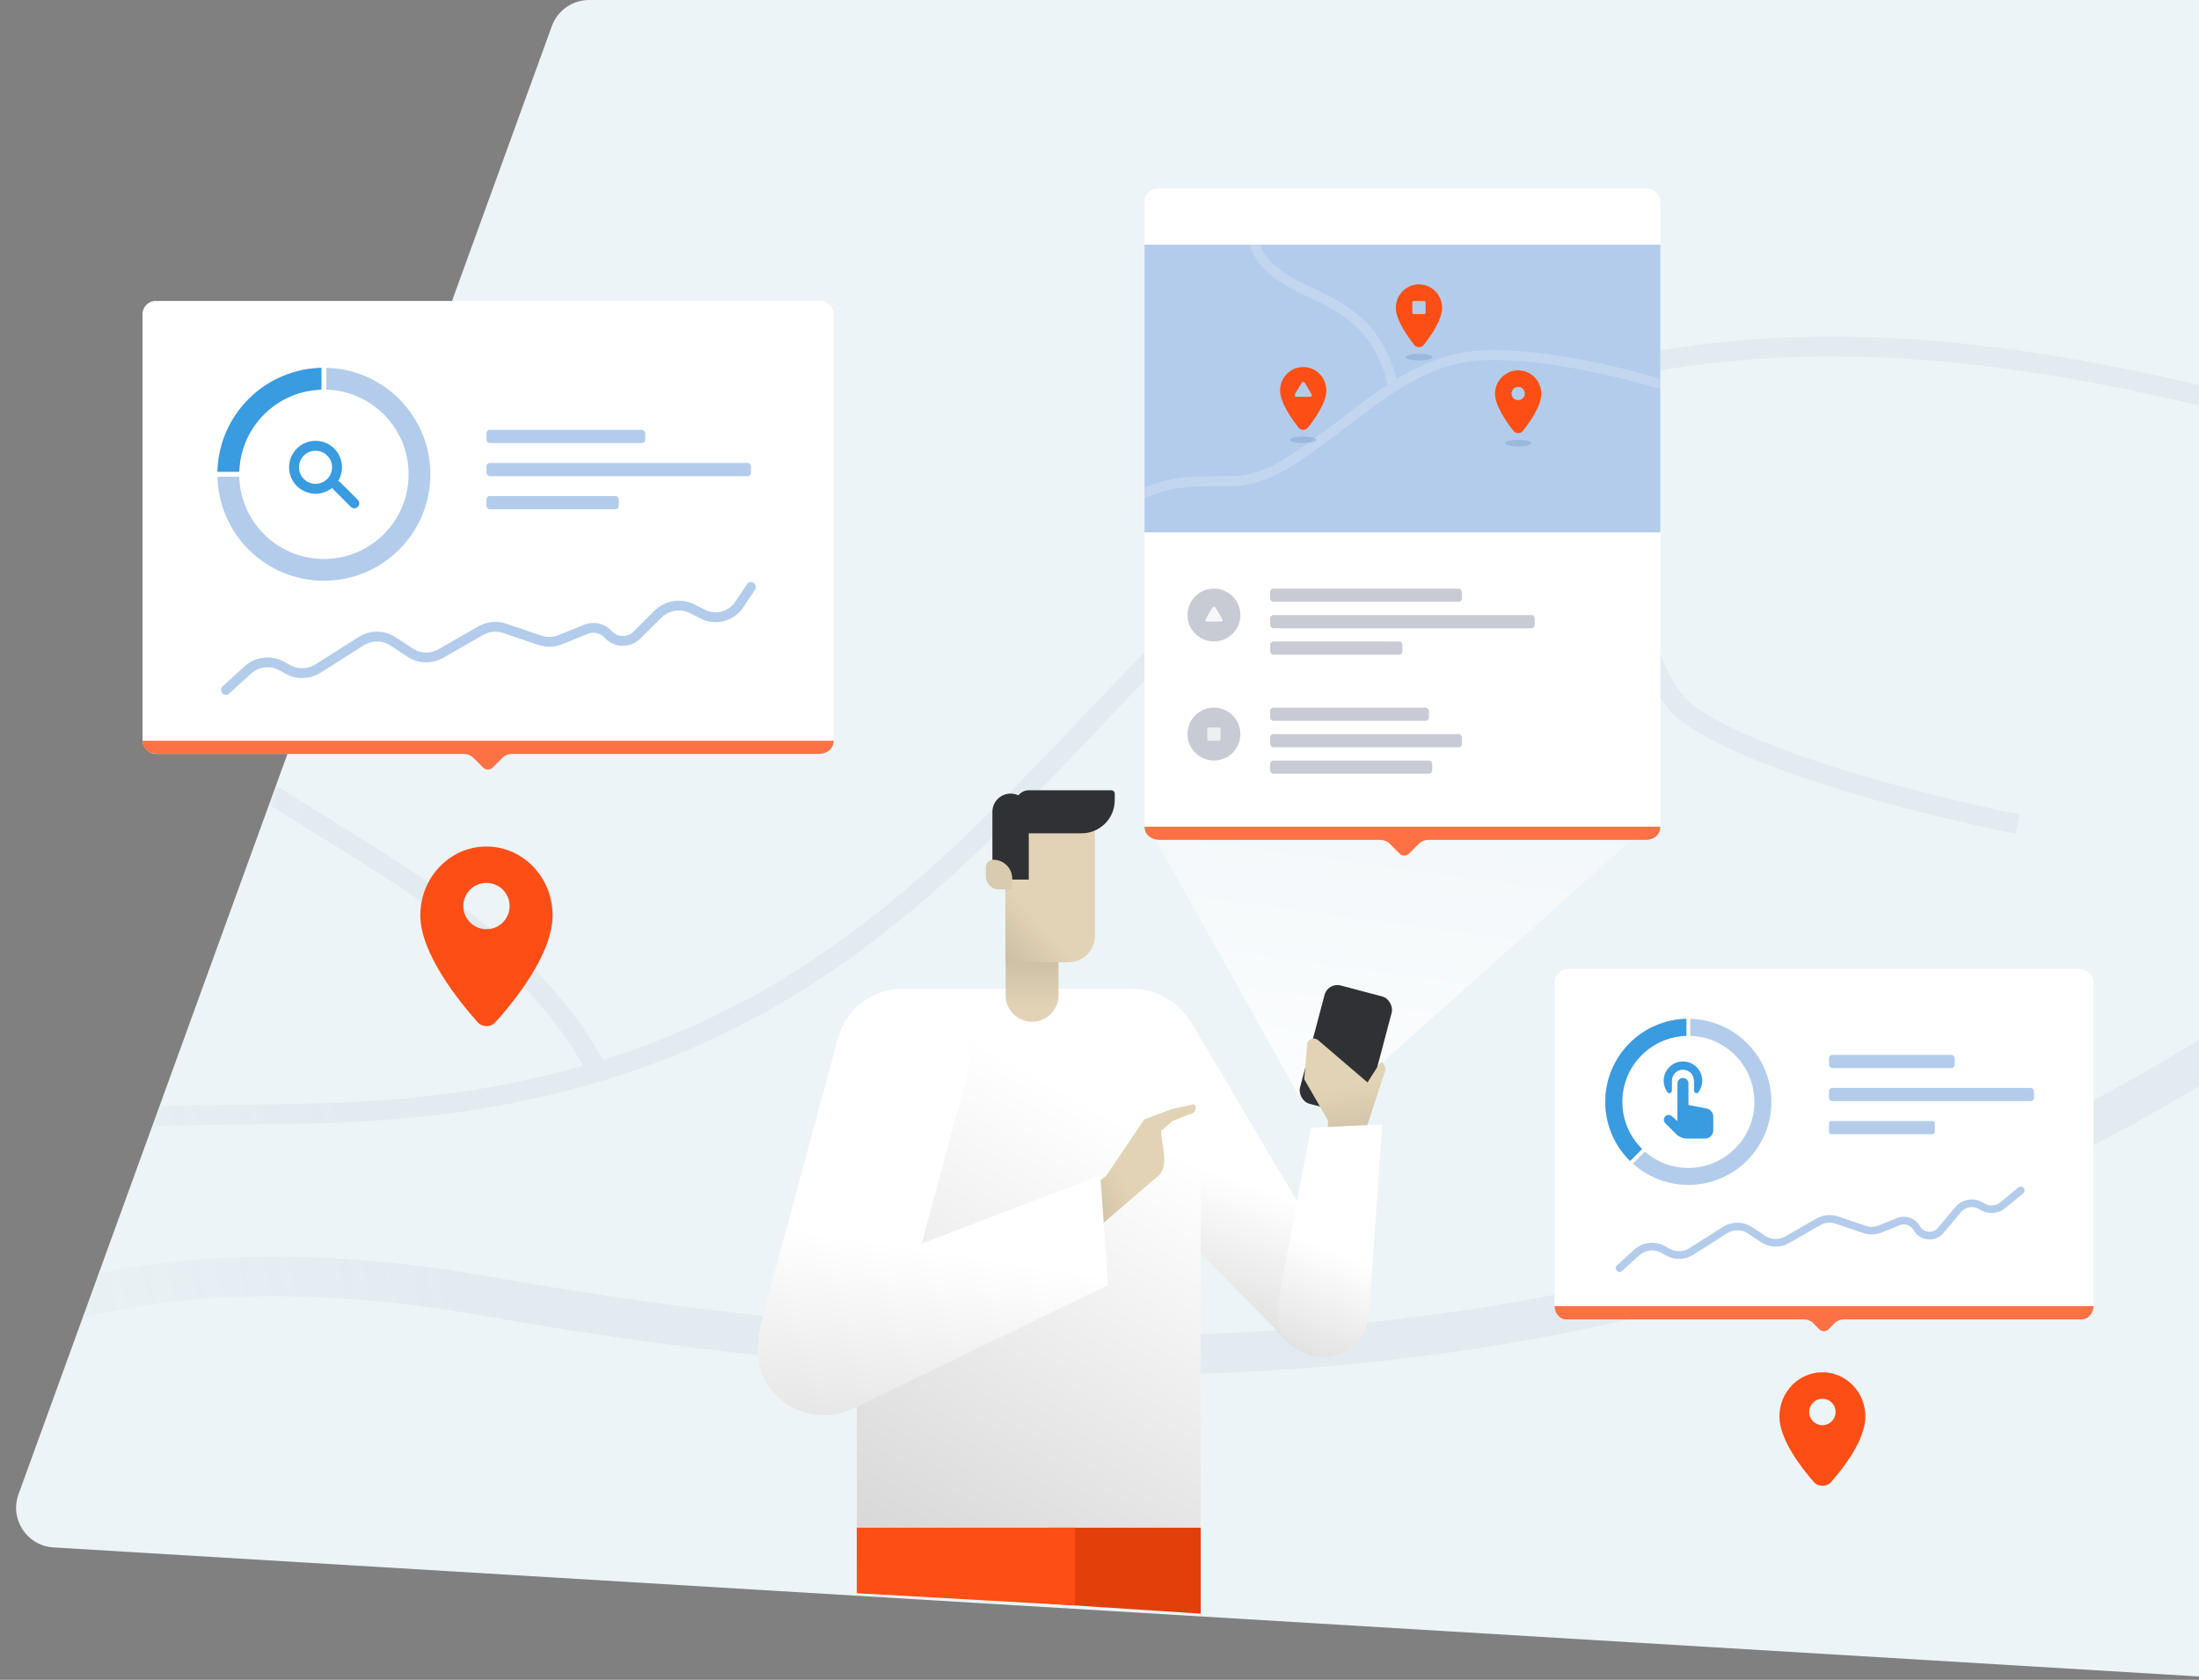 <?xml version="1.0" encoding="UTF-8"?> <svg xmlns="http://www.w3.org/2000/svg" width="665" height="508" viewBox="0 0 665 508" fill="none"><rect x="0" y="0" width="665" height="508" fill="#808080" stroke="none"/><path d="M665.109 0V507L16.157 467.966C8.148 467.484 2.859 459.431 5.598 451.89L166.881 7.903C168.605 3.159 173.113 0 178.16 0H665.109Z" fill="#EDF4F7"></path><mask id="mask0" maskUnits="userSpaceOnUse" x="4" y="1" width="661" height="508"><path d="M665 1V508L16.047 468.965C8.039 468.484 2.75 460.431 5.489 452.89L166.772 8.903C168.495 4.159 173.003 1 178.051 1H665Z" fill="#EDF4F7"></path></mask><g mask="url(#mask0)"><g opacity="0.2"><path opacity="0.5" d="M665.109 314.436C616.193 344.016 559.824 371.331 487.597 387.814C401.701 407.417 293.01 411.781 147.379 385.955C118.397 380.815 82.959 377.772 48.278 382.046C13.614 386.318 -20.76 397.963 -47 422.628L-38.781 431.372C-15.021 409.038 16.605 398.04 49.746 393.956C82.871 389.874 117.044 392.762 145.284 397.77C292.178 423.821 402.52 419.539 490.267 399.514C561.047 383.36 616.885 357.016 665.109 328.423V314.436Z" fill="url(#paint0_linear)"></path><path opacity="0.5" d="M665.109 116.504C611.053 103.689 551.424 95.537 491.394 107.927C418.24 123.026 375.167 166.488 333.038 210.829C331.648 212.292 330.259 213.756 328.871 215.22C288.567 257.698 248.271 300.17 182.24 320.546C171.223 300.249 154.303 284.655 135.753 271.212C126.138 264.243 116.035 257.819 106.044 251.612C103.855 250.252 101.672 248.903 99.501 247.561C91.738 242.764 84.123 238.058 76.86 233.244C58.237 220.9 42.429 208.153 33.231 192.266C24.141 176.567 21.328 157.474 29.414 131.945C49.992 66.977 35.65 11.872 13.682 -28.918C0.847 -52.748 -14.603 -71.724 -27.255 -85H-35.633C-22.672 -72.003 -5.547 -51.967 8.399 -26.073C29.792 13.648 43.672 67.063 23.694 130.134C15.168 157.049 17.994 177.923 28.038 195.273C37.975 212.435 54.797 225.818 73.545 238.245C80.895 243.117 88.618 247.89 96.395 252.695C98.554 254.03 100.717 255.367 102.878 256.709C112.849 262.903 122.799 269.234 132.232 276.07C150.095 289.016 165.931 303.654 176.35 322.289C138.195 333.132 106.426 333.709 74.269 334.067L72.136 334.091C39.676 334.447 6.655 334.809 -33.319 345.738L-31.736 351.526C7.486 340.802 39.846 340.446 72.361 340.088L74.336 340.067C107.522 339.697 140.99 339.105 181.598 327.01C250.593 306.46 292.355 262.433 332.982 219.605C334.451 218.055 335.92 216.507 337.388 214.962C378.731 171.447 419.909 130.041 488.708 114.642C487.731 129.159 487.499 149.778 489.705 168.992C490.913 179.523 492.866 189.743 495.884 198.346C498.878 206.879 503.055 214.214 508.977 218.491C519.805 226.311 538.987 233.513 558.174 239.321C577.487 245.167 597.256 249.729 609.586 252.146L610.741 246.258C598.573 243.873 579.003 239.356 559.913 233.578C540.697 227.762 522.413 220.793 512.49 213.627C508.037 210.411 504.385 204.452 501.546 196.36C498.731 188.337 496.846 178.599 495.665 168.308C493.424 148.779 493.758 127.657 494.814 113.357C553.367 101.769 611.703 109.91 665.109 122.672V116.504Z" fill="url(#paint1_linear)"></path></g></g><path fill-rule="evenodd" clip-rule="evenodd" d="M149.841 309.103C155.315 303.046 167.109 288.629 167.109 276.829C167.109 265.326 158.155 256 147.109 256C136.064 256 127.109 265.326 127.109 276.829C127.109 288.381 138.933 302.961 144.398 309.083C145.868 310.73 148.361 310.74 149.841 309.103ZM147.109 281C150.975 281 154.109 277.866 154.109 274C154.109 270.134 150.975 267 147.109 267C143.243 267 140.109 270.134 140.109 274C140.109 277.866 143.243 281 147.109 281Z" fill="#FC4E15"></path><path fill-rule="evenodd" clip-rule="evenodd" d="M553.8 448.117C557.608 443.789 564.109 435.376 564.109 428.39C564.109 420.995 558.289 415 551.109 415C543.93 415 538.109 420.995 538.109 428.39C538.109 435.232 544.633 443.726 548.438 448.099C549.875 449.751 552.354 449.761 553.8 448.117ZM551.109 431C553.319 431 555.109 429.209 555.109 427C555.109 424.791 553.319 423 551.109 423C548.9 423 547.109 424.791 547.109 427C547.109 429.209 548.9 431 551.109 431Z" fill="#FC4E15"></path><path d="M309.109 324L360.109 309L413.109 398.5L392.875 407.441C392.114 407.777 391.223 407.607 390.64 407.013L309.109 324Z" fill="white"></path><path d="M309.109 324L360.109 309L413.109 398.5L392.875 407.441C392.114 407.777 391.223 407.607 390.64 407.013L309.109 324Z" fill="url(#paint2_linear)" fill-opacity="0.25" style="mix-blend-mode:multiply"></path><path d="M346.109 248L392.609 331L416.109 323L500.109 248L346.109 248Z" fill="url(#paint3_linear)"></path><rect x="401.587" y="297" width="21" height="37" rx="4" transform="rotate(14.843 401.587 297)" fill="#303134"></rect><path d="M419.079 323.255L412.187 344.259L409.235 350.805L401.103 349.972L401.625 338.888L394.419 326.384L395.287 315.896C395.421 314.271 397.34 313.481 398.58 314.541L413.557 327.353C414.75 325.339 417.306 321.56 417.306 321.56C417.998 320.94 418.387 321.49 419.079 323.255Z" fill="#E2D3B6"></path><path d="M419.079 323.255L412.187 344.259L409.235 350.805L401.103 349.972L401.625 338.888L394.419 326.384L395.287 315.896C395.421 314.271 397.34 313.481 398.58 314.541L413.557 327.353C414.75 325.339 417.306 321.56 417.306 321.56C417.998 320.94 418.387 321.49 419.079 323.255Z" fill="url(#paint4_linear)"></path><path d="M413.973 397.489C413.534 403.756 408.942 408.946 402.775 410.145C393.149 412.017 384.669 403.588 386.484 393.951L396.446 341.041L417.999 340.036L413.973 397.489Z" fill="white"></path><path d="M413.973 397.489C413.534 403.756 408.942 408.946 402.775 410.145C393.149 412.017 384.669 403.588 386.484 393.951L396.446 341.041L417.999 340.036L413.973 397.489Z" fill="url(#paint5_linear)" fill-opacity="0.25" style="mix-blend-mode:multiply"></path><path d="M259.109 314C259.109 305.716 265.825 299 274.109 299H342.109C353.707 299 363.109 308.402 363.109 320V472H259.109V314Z" fill="white"></path><path d="M259.109 314C259.109 305.716 265.825 299 274.109 299H342.109C353.707 299 363.109 308.402 363.109 320V472H259.109V314Z" fill="url(#paint6_linear)" fill-opacity="0.25" style="mix-blend-mode:multiply"></path><path d="M363.109 488L317.109 485V462H363.109V488Z" fill="#E2400B"></path><path d="M325.109 485.5L259.109 481.812V462H325.109V485.5Z" fill="#FC4E15"></path><path d="M345.999 338.564L334.548 355.584L328.004 360.47L329.569 373.38L350.302 355.584C353.609 352.5 351.346 346.857 351.109 342L354.609 339L359.609 337C361.572 337 362.281 334.28 360.9 333.994L354.214 335.434L345.999 338.564Z" fill="#E2D3B6"></path><path d="M345.999 338.564L334.548 355.584L328.004 360.47L329.569 373.38L350.302 355.584C353.609 352.5 351.346 346.857 351.109 342L354.609 339L359.609 337C361.572 337 362.281 334.28 360.9 333.994L354.214 335.434L345.999 338.564Z" fill="url(#paint7_linear)"></path><path d="M278.315 299.691C267.473 296.811 256.329 303.19 253.424 313.939L231.283 395.864C229.549 402.281 227.791 409.237 230.537 415.727C235.024 426.331 247.582 431.011 258.003 425.963L335.109 388.615L332.743 355.437L278.708 376.085L292.685 324.369C295.59 313.62 289.156 302.572 278.315 299.691Z" fill="white"></path><path d="M278.315 299.691C267.473 296.811 256.329 303.19 253.424 313.939L231.283 395.864C229.549 402.281 227.791 409.237 230.537 415.727C235.024 426.331 247.582 431.011 258.003 425.963L335.109 388.615L332.743 355.437L278.708 376.085L292.685 324.369C295.59 313.62 289.156 302.572 278.315 299.691Z" fill="url(#paint8_linear)" fill-opacity="0.25" style="mix-blend-mode:multiply"></path><path d="M304.109 262H320.109V301C320.109 305.418 316.528 309 312.109 309C307.691 309 304.109 305.418 304.109 301V262Z" fill="#E2D3B6"></path><path d="M304.109 262H320.109V301C320.109 305.418 316.528 309 312.109 309C307.691 309 304.109 305.418 304.109 301V262Z" fill="url(#paint9_linear)" style="mix-blend-mode:multiply"></path><path d="M304.109 261.001C304.109 251.06 312.168 243 322.109 243C327.08 243 331.109 247.029 331.109 252V283C331.109 287.418 327.528 291 323.109 291H304.109C304.109 279.082 304.109 270.494 304.109 261.001Z" fill="#E2D3B6"></path><path d="M304.109 261.001C304.109 251.06 312.168 243 322.109 243C327.08 243 331.109 247.029 331.109 252V283C331.109 287.418 327.528 291 323.109 291H304.109C304.109 279.082 304.109 270.494 304.109 261.001Z" fill="url(#paint10_linear)" style="mix-blend-mode:multiply"></path><path d="M300.109 245.5C300.109 242.462 302.572 240 305.609 240C308.647 240 311.109 242.462 311.109 245.5V260.5V266H300.109V245.5Z" fill="#303134"></path><path d="M298.109 262.285C298.109 261.023 299.133 260 300.395 260C303.551 260 306.109 262.558 306.109 265.714V269H302.109C299.9 269 298.109 267.209 298.109 265V262.285Z" fill="#D9CBAF"></path><path d="M307.109 243C307.109 240.791 308.9 239 311.109 239H336.109C336.662 239 337.109 239.447 337.109 240V242C337.109 247.523 332.632 252 327.109 252H307.109V243Z" fill="#303134"></path><rect x="346.109" y="57" width="156" height="197" rx="4" fill="white"></rect><path d="M502.109 250H346.109C346.109 252.456 348.181 254 350.637 254H417.453C418.513 254 419.531 254.422 420.281 255.172L423.262 258.152C424.043 258.933 425.309 258.933 426.09 258.152L429.07 255.172C429.821 254.422 430.838 254 431.899 254H497.744C500.2 254 502.109 252.456 502.109 250Z" fill="#FD7144"></path><rect x="346.109" y="74" width="156" height="87" fill="#B3CCEB" style="mix-blend-mode:multiply"></rect><mask id="mask1" maskUnits="userSpaceOnUse" x="346" y="74" width="157" height="88"><rect x="346.109" y="74" width="156" height="87" fill="#C8CBD4"></rect></mask><g mask="url(#mask1)"><path opacity="0.2" d="M344.109 150C353.609 145.5 358.78 145.5 372.609 145.5C384.609 145.5 394.943 136 403.609 130C409.024 125.798 414.972 121.046 421.361 117M505.109 117C485.609 111 459.109 105.5 443.109 108C435.437 109.199 428.15 112.701 421.361 117M421.361 117C413.609 82.5 382.609 94 378.109 69.5" stroke="white" stroke-width="3"></path></g><ellipse opacity="0.4" cx="394.109" cy="133" rx="4" ry="1" fill="#799BC5"></ellipse><path fill-rule="evenodd" clip-rule="evenodd" d="M395.533 129.31C397.579 126.75 401.109 121.797 401.109 118.085C401.109 114.172 397.975 111 394.109 111C390.243 111 387.109 114.172 387.109 118.085C387.109 121.72 390.651 126.718 392.696 129.301C393.431 130.23 394.793 130.235 395.533 129.31ZM396.655 119.243L394.538 115.715C394.344 115.391 393.875 115.391 393.681 115.715L391.564 119.243C391.364 119.576 391.604 120 391.992 120H396.226C396.615 120 396.855 119.576 396.655 119.243Z" fill="#FC4E15"></path><ellipse opacity="0.4" cx="459.109" cy="134" rx="4" ry="1" fill="#799BC5"></ellipse><path fill-rule="evenodd" clip-rule="evenodd" d="M460.533 130.31C462.579 127.75 466.109 122.797 466.109 119.085C466.109 115.172 462.975 112 459.109 112C455.243 112 452.109 115.172 452.109 119.085C452.109 122.72 455.651 127.718 457.696 130.301C458.431 131.23 459.793 131.235 460.533 130.31ZM459.109 121C460.214 121 461.109 120.105 461.109 119C461.109 117.896 460.214 117 459.109 117C458.005 117 457.109 117.896 457.109 119C457.109 120.105 458.005 121 459.109 121Z" fill="#FC4E15"></path><ellipse opacity="0.4" cx="429.109" cy="108" rx="4" ry="1" fill="#799BC5"></ellipse><path fill-rule="evenodd" clip-rule="evenodd" d="M430.533 104.31C432.579 101.75 436.109 96.797 436.109 93.085C436.109 89.172 432.975 86 429.109 86C425.243 86 422.109 89.172 422.109 93.085C422.109 96.72 425.651 101.718 427.696 104.301C428.431 105.23 429.793 105.235 430.533 104.31ZM427.609 91C427.333 91 427.109 91.224 427.109 91.5V94.5C427.109 94.776 427.333 95 427.609 95H430.609C430.886 95 431.109 94.776 431.109 94.5V91.5C431.109 91.224 430.886 91 430.609 91H427.609Z" fill="#FC4E15"></path><circle cx="367.109" cy="186" r="8" fill="#C8CBD4"></circle><rect x="384.109" y="178" width="58" height="4" rx="1" fill="#C8CBD4"></rect><rect x="384.109" y="186" width="80" height="4" rx="1" fill="#C8CBD4"></rect><rect x="384.109" y="194" width="40" height="4" rx="1" fill="#C8CBD4"></rect><circle cx="367.109" cy="222" r="8" fill="#C8CBD4"></circle><rect x="384.109" y="214" width="48" height="4" rx="1" fill="#C8CBD4"></rect><rect x="384.109" y="222" width="58" height="4" rx="1" fill="#C8CBD4"></rect><rect x="384.109" y="230" width="49" height="4" rx="1" fill="#C8CBD4"></rect><path d="M366.681 183.715C366.875 183.391 367.344 183.391 367.538 183.715L369.655 187.243C369.855 187.576 369.615 188 369.226 188H364.992C364.604 188 364.364 187.576 364.564 187.243L366.681 183.715Z" fill="#F6F7F8"></path><rect opacity="0.8" x="365.109" y="220" width="4" height="4" rx="0.5" fill="#F6F7F8"></rect><rect x="470.109" y="293" width="163" height="106" rx="4" fill="white"></rect><path d="M633.109 395H470.109C470.109 397 471.63 399 473.546 399H545.54C546.617 399 547.649 399.435 548.402 400.206L550.135 401.981C550.92 402.785 552.213 402.785 552.997 401.981L554.73 400.206C555.483 399.435 556.515 399 557.593 399H629.61C631.525 399 633.109 396.962 633.109 395Z" fill="#FD7144"></path><path d="M489.763 383.507L494.933 378.803C497.142 376.792 500.39 376.422 502.995 377.884L504.37 378.656C506.594 379.904 509.324 379.83 511.479 378.464L521.684 371.993C523.994 370.528 526.949 370.558 529.229 372.069L533.178 374.685C535.366 376.135 538.185 376.225 540.462 374.919L549.852 369.53C551.58 368.539 553.649 368.338 555.535 368.978L563.796 371.784C565.368 372.318 567.08 372.27 568.62 371.649L574.106 369.436C576.181 368.6 578.554 369.441 579.639 371.397V371.397C581.149 374.12 584.921 374.478 586.916 372.089L592.137 365.835C593.903 363.72 596.977 363.271 599.275 364.792V364.792C601.257 366.104 603.863 365.968 605.698 364.457L611.11 360" stroke="#B3CCEB" stroke-width="2.312" stroke-linecap="round" stroke-linejoin="round"></path><rect x="553.11" y="319" width="38" height="4" rx="1" fill="#B3CCEB"></rect><rect x="553.11" y="329" width="62" height="4" rx="1" fill="#B3CCEB"></rect><rect x="553.11" y="339" width="32" height="4" rx="0.663" fill="#B3CCEB"></rect><circle cx="510.571" cy="333.22" r="22.543" stroke="#B3CCEB" stroke-width="5.135"></circle><path d="M507.276 327.667C507.276 326.746 508.022 326 508.942 326C509.863 326 510.609 326.746 510.609 327.667V334.155L516.091 335.233C517.264 335.464 518.109 336.491 518.109 337.686V341.833C518.109 343.214 516.99 344.333 515.609 344.333H509.908C509.111 344.333 507.673 343.752 507.093 343.173L503.588 339.668C502.921 339 503.054 337.884 503.86 337.392C504.406 337.06 505.104 337.121 505.583 337.543L507.276 339.035V327.667Z" fill="#399BE0"></path><path d="M512.276 329.705C512.276 330.513 513.163 330.94 513.643 330.289C514.355 329.322 514.776 328.127 514.776 326.834C514.776 323.612 512.164 321 508.943 321C505.721 321 503.109 323.612 503.109 326.834C503.109 328.127 503.53 329.322 504.243 330.289C504.722 330.94 505.609 330.513 505.609 329.705V326.834C505.609 324.993 507.102 323.5 508.943 323.5C510.784 323.5 512.276 324.993 512.276 326.834V329.705Z" fill="#399BE0"></path><path d="M510.571 310.677C498.121 310.677 488.028 320.77 488.028 333.22C488.028 339.755 490.81 345.641 495.253 349.759" stroke="#399BE0" stroke-width="5.135"></path><path fill-rule="evenodd" clip-rule="evenodd" d="M497.796 347.909L492.892 352.814L492.074 351.997L496.979 347.092L497.796 347.909Z" fill="white"></path><path fill-rule="evenodd" clip-rule="evenodd" d="M509.992 314.723L509.992 307.787L511.148 307.787L511.148 314.723L509.992 314.723Z" fill="white"></path><rect x="43.109" y="91" width="209" height="137" rx="4" fill="white"></rect><path d="M68.309 208.653L74.937 202.621C77.77 200.044 81.935 199.569 85.275 201.443L87.038 202.433C89.89 204.033 93.391 203.939 96.153 202.187L109.238 193.89C112.2 192.012 115.989 192.05 118.913 193.987L123.976 197.342C126.782 199.201 130.396 199.317 133.315 197.642L145.356 190.732C147.571 189.461 150.225 189.203 152.642 190.025L163.234 193.622C165.251 194.306 167.446 194.245 169.421 193.449L177.231 190.298C179.562 189.358 182.233 189.975 183.915 191.843V191.843C186.2 194.379 190.14 194.493 192.567 192.093L199.024 185.708C201.731 183.031 205.842 182.374 209.248 184.073L213.11 186V186C216.884 187.587 221.253 186.273 223.526 182.869L227.11 177.5" stroke="#B3CCEB" stroke-width="2.965" stroke-linecap="round" stroke-linejoin="round"></path><circle cx="95.423" cy="141.314" r="6.5" transform="rotate(-45 95.423 141.314)" stroke="#399BE0" stroke-width="3"></circle><line x1="101.842" y1="146.916" x2="107.148" y2="152.222" stroke="#399BE0" stroke-width="3" stroke-linecap="round" stroke-linejoin="round"></line><circle cx="97.954" cy="143.433" r="28.904" stroke="#B3CCEB" stroke-width="6.585"></circle><path d="M69.05 143.433C69.05 127.469 81.991 114.529 97.954 114.529" stroke="#399BE0" stroke-width="6.585"></path><path fill-rule="evenodd" clip-rule="evenodd" d="M73.496 144.174L64.603 144.174L64.603 142.692L73.496 142.692L73.496 144.174Z" fill="white"></path><path fill-rule="evenodd" clip-rule="evenodd" d="M97.212 119.717L97.212 110.823L98.694 110.823L98.694 119.717L97.212 119.717Z" fill="white"></path><rect x="147.109" y="130" width="48" height="4" rx="1" fill="#B3CCEB"></rect><rect x="147.109" y="140" width="80" height="4" rx="1" fill="#B3CCEB"></rect><rect x="147.109" y="150" width="40" height="4" rx="1" fill="#B3CCEB"></rect><path d="M252.109 224H43.109C43.109 226.456 45.047 228 47.504 228H140.319C141.38 228 142.397 228.421 143.147 229.172L146.128 232.152C146.909 232.933 148.175 232.933 148.956 232.152L151.937 229.172C152.687 228.421 153.704 228 154.765 228H247.61C250.066 228 252.109 226.456 252.109 224Z" fill="#FD7144"></path><defs><linearGradient id="paint0_linear" x1="131.109" y1="379" x2="-49.891" y2="417" gradientUnits="userSpaceOnUse"><stop stop-color="#799EB4"></stop><stop offset="1" stop-color="#799EB4" stop-opacity="0"></stop></linearGradient><linearGradient id="paint1_linear" x1="99.109" y1="319" x2="-88.891" y2="339" gradientUnits="userSpaceOnUse"><stop stop-color="#799EB4"></stop><stop offset="0.939" stop-color="#799EB4" stop-opacity="0"></stop></linearGradient><linearGradient id="paint2_linear" x1="366.109" y1="446.5" x2="395.219" y2="363.849" gradientUnits="userSpaceOnUse"><stop></stop><stop offset="1" stop-opacity="0"></stop></linearGradient><linearGradient id="paint3_linear" x1="409.109" y1="370.5" x2="434.109" y2="188" gradientUnits="userSpaceOnUse"><stop stop-color="white"></stop><stop offset="1" stop-color="white" stop-opacity="0"></stop></linearGradient><linearGradient id="paint4_linear" x1="413.628" y1="368.019" x2="407.249" y2="328.314" gradientUnits="userSpaceOnUse"><stop stop-opacity="0.2"></stop><stop offset="1" stop-opacity="0"></stop></linearGradient><linearGradient id="paint5_linear" x1="403.109" y1="455" x2="429.439" y2="388.412" gradientUnits="userSpaceOnUse"><stop></stop><stop offset="1" stop-opacity="0"></stop></linearGradient><linearGradient id="paint6_linear" x1="281.109" y1="582" x2="399.241" y2="372.759" gradientUnits="userSpaceOnUse"><stop></stop><stop offset="1" stop-opacity="0"></stop></linearGradient><linearGradient id="paint7_linear" x1="311.109" y1="373" x2="340.609" y2="358.5" gradientUnits="userSpaceOnUse"><stop stop-opacity="0.2"></stop><stop offset="1" stop-opacity="0"></stop></linearGradient><linearGradient id="paint8_linear" x1="237.109" y1="518" x2="258.91" y2="374.362" gradientUnits="userSpaceOnUse"><stop></stop><stop offset="1" stop-opacity="0"></stop></linearGradient><linearGradient id="paint9_linear" x1="311.639" y1="273.298" x2="311.639" y2="304.932" gradientUnits="userSpaceOnUse"><stop stop-opacity="0.1"></stop><stop stop-opacity="0.2"></stop><stop offset="1" stop-opacity="0"></stop></linearGradient><linearGradient id="paint10_linear" x1="298.109" y1="296" x2="315.609" y2="280.5" gradientUnits="userSpaceOnUse"><stop stop-opacity="0.15"></stop><stop offset="1" stop-opacity="0"></stop></linearGradient></defs></svg> 